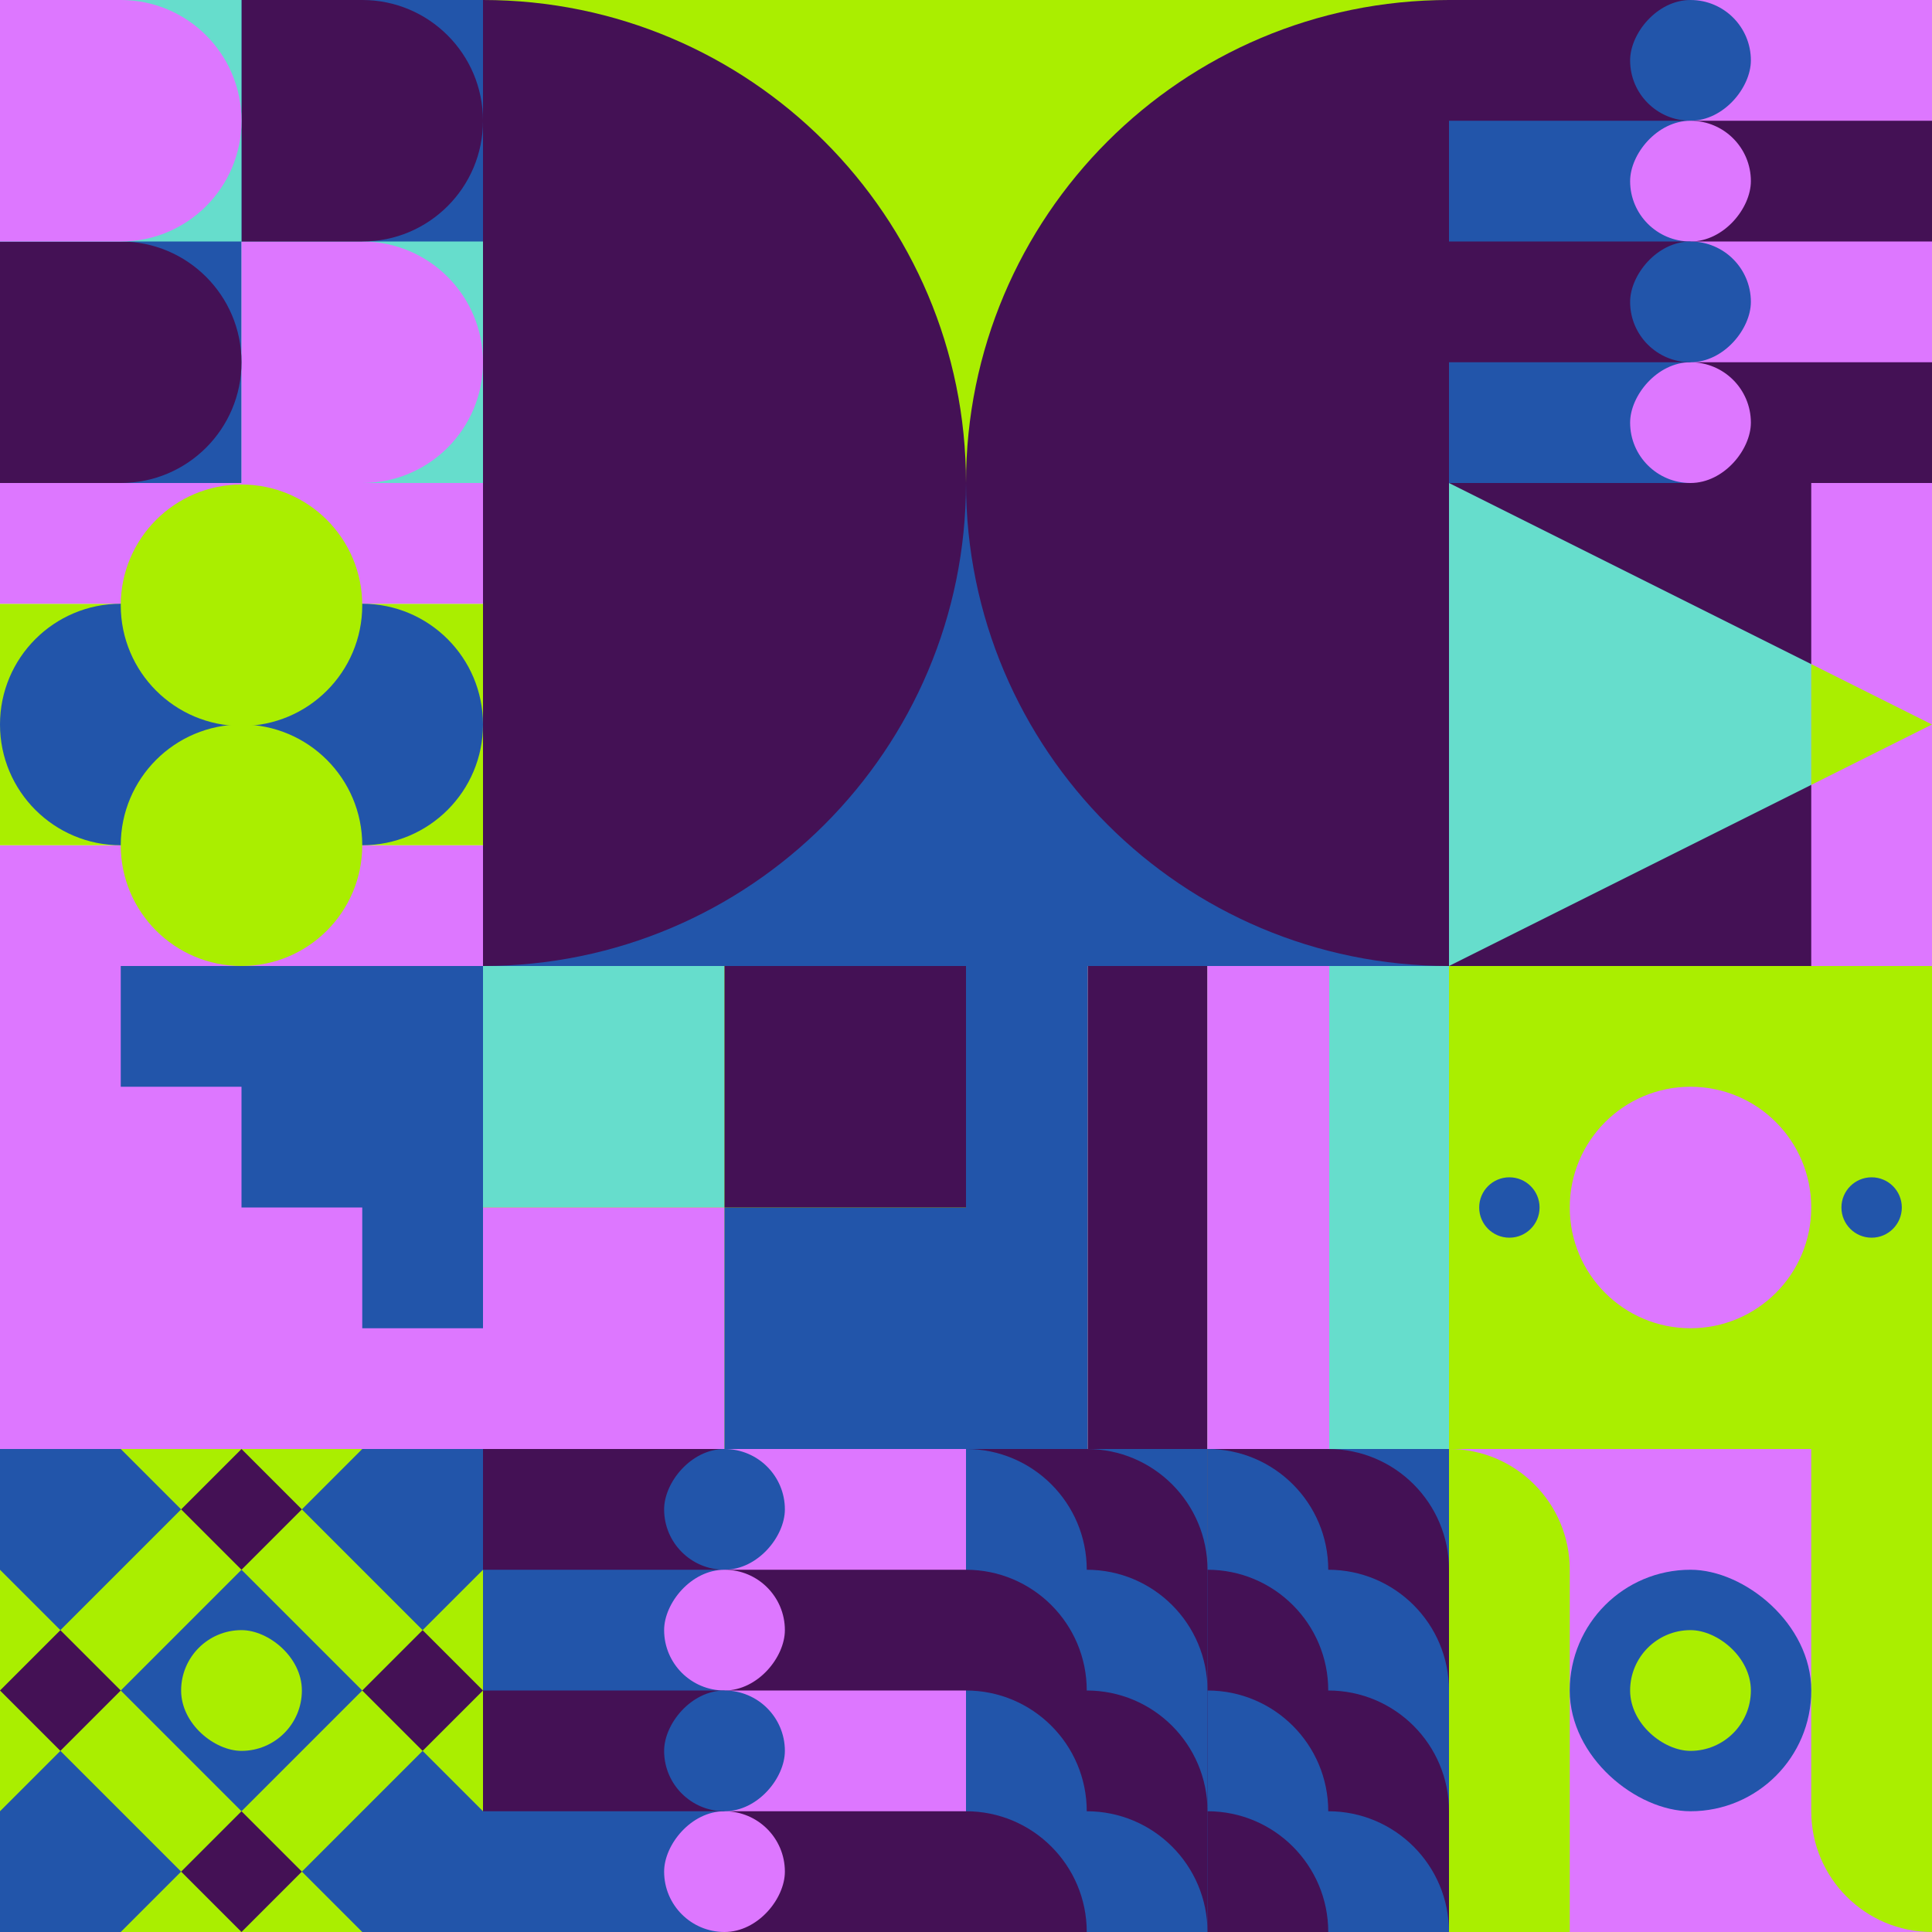 <svg id="geo" xmlns="http://www.w3.org/2000/svg" width="1280" height="1280" viewBox="0 0 1280 1280" fill="none" style="width:640px;height:640px"><g class="svg-image"><g class="block-0" transform="translate(0,0), scale(1), rotate(90, 160, 160)" height="320" width="320" clip-path="url(#trim)"><rect width="320" height="320" fill="#dd77ff"/><rect y="320" width="320" height="320" transform="rotate(-90 0 320)" fill="#2255aa"/><rect x="160" y="160" width="160" height="160" transform="rotate(-90 160 160)" fill="#66ddcc"/><path d="M160 160V80C160 35.817 195.817 0 240 0C284.183 0 320 35.817 320 80V160H160Z" fill="#dd77ff"/><path d="M160 320V240C160 195.817 195.817 160 240 160C284.183 160 320 195.817 320 240V320H160Z" fill="#441155"/><path d="M160 160V80C160 35.817 124.183 0 80 0C35.817 0 0 35.817 0 80V160H160Z" fill="#441155"/><rect y="320" width="160" height="160" transform="rotate(-90 0 320)" fill="#66ddcc"/><path d="M160 320V240C160 195.817 124.183 160 80 160C35.817 160 0 195.817 0 240V320H160Z" fill="#dd77ff"/></g><g class="block-1" transform="translate(320,0), scale(2), rotate(90, 160, 160)" height="640" width="640" clip-path="url(#trim)"><rect width="320" height="320" fill="#dd77ff"/><rect y="320" width="320" height="320" transform="rotate(-90 0 320)" fill="#2255aa"/><path d="M160 320V160C248.366 160 320 231.634 320 320H160Z" fill="#441155"/><path d="M160 0V160C248.366 160 320 88.366 320 0L160 0Z" fill="#441155"/><rect y="320" width="320" height="160" transform="rotate(-90 0 320)" fill="#aaee00"/><path d="M160 320V160C71.634 160 0 231.634 0 320H160Z" fill="#441155"/><path d="M160 0V160C71.634 160 0 88.366 0 0L160 0Z" fill="#441155"/></g><g class="block-2" transform="translate(960,0), scale(1), rotate(90, 160, 160)" height="320" width="320" clip-path="url(#trim)"><rect width="320" height="320" fill="#441155"/><rect width="80" height="160" fill="#dd77ff"/><rect x="160" width="80" height="160" fill="#dd77ff"/><rect x="80" y="160" width="80" height="160" fill="#2255aa"/><rect x="240" y="160" width="80" height="160" fill="#2255aa"/><rect width="80" height="80" rx="40" transform="matrix(0 -1 -1 0 80 200)" fill="#2255aa"/><rect width="80" height="80" rx="40" transform="matrix(0 -1 -1 0 160 200)" fill="#dd77ff"/><rect width="80" height="80" rx="40" transform="matrix(0 -1 -1 0 320 200)" fill="#dd77ff"/><rect width="80" height="80" rx="40" transform="matrix(0 -1 -1 0 240 200)" fill="#2255aa"/></g><g class="block-3" transform="translate(0,320), scale(1), rotate(0, 160, 160)" height="320" width="320" clip-path="url(#trim)"><rect width="320" height="320" fill="white"/><rect y="240" width="320" height="80" fill="#dd77ff"/><rect y="80" width="320" height="160" fill="#aaee00"/><rect width="320" height="80" fill="#dd77ff"/><circle cx="240" cy="160" r="80" fill="#2255aa"/><circle cx="80" cy="160" r="80" fill="#2255aa"/><circle cx="160" cy="240" r="80" fill="#aaee00"/><circle cx="160" cy="81" r="80" fill="#aaee00"/></g><g class="block-4" transform="translate(960,320), scale(1), rotate(90, 160, 160)" height="320" width="320" clip-path="url(#trim)"><rect width="320" height="320" fill="#441155"/><path d="M160 0L320 320H0L160 0Z" fill="#66ddcc"/><rect width="320" height="80" fill="#dd77ff"/><path fill-rule="evenodd" clip-rule="evenodd" d="M200 80L160 0L120 80H200Z" fill="#aaee00"/></g><g class="block-5" transform="translate(0,640), scale(1), rotate(0, 160, 160)" height="320" width="320" clip-path="url(#trim)"><defs><clipPath id="ClipPath-1"><rect width="320" height="320" fill="white"/></clipPath></defs><style>@keyframes geo-63a0_t{0%,to{transform:translate(0,0)}13.636%{transform:translate(0,0);animation-timing-function:cubic-bezier(.4,0,.6,1)}}@keyframes geo-63a1_t{0%{transform:translate(0,0)}13.636%{transform:translate(0,0);animation-timing-function:cubic-bezier(.4,0,.6,1)}50%,63.636%{transform:translate(-80px,0);animation-timing-function:cubic-bezier(.4,0,.6,1)}to{transform:translate(-80px,-80px)}}</style><g clip-path="url(#ClipPath-1)" style="animation:2.2s linear infinite both geo-63a0_t"><rect width="320" height="320" fill="#2255aa"/><path fill-rule="evenodd" clip-rule="evenodd" d="M0 0h80v80h80v80h80v80h80v80h80v320h-80v-80h-80v-80h-80v-80H80v-80H0V0Z" fill="#dd77ff" style="animation:2.2s linear infinite both geo-63a1_t"/></g></g><g class="block-6" transform="translate(320,640), scale(1), rotate(270, 160, 160)" height="320" width="320" clip-path="url(#trim)"><rect width="320" height="320" fill="#441155"/><rect y="320" width="320" height="320" transform="rotate(-90 0 320)" fill="#aaee00"/><rect x="160" y="160" width="160" height="160" transform="rotate(-90 160 160)" fill="#66ddcc"/><rect y="160" width="160" height="160" transform="rotate(-90 0 160)" fill="#dd77ff"/><rect width="160" height="160" transform="matrix(0 -1 -1 0 160 320)" fill="#2255aa"/><rect width="160" height="160" transform="matrix(0 -1 -1 0 320 320)" fill="#441155"/></g><g class="block-7" transform="translate(640,640), scale(1), rotate(270, 160, 160)" height="320" width="320" clip-path="url(#trim)"><rect width="320" height="320" fill="white"/><rect width="320" height="80.64" fill="#2255aa"/><rect y="80.64" width="320" height="79.36" fill="#441155"/><rect y="160" width="320" height="80.64" fill="#dd77ff"/><rect y="240.64" width="320" height="79.36" fill="#66ddcc"/></g><g class="block-8" transform="translate(960,640), scale(1), rotate(180, 160, 160)" height="320" width="320" clip-path="url(#trim)"><style>@keyframes geo-37a0_t{0%,13.636%{transform:translate(160px,160px) rotate(0deg) translate(-140px,-20px)}50%,63.636%{transform:translate(160px,160px) rotate(90deg) translate(-140px,-20px)}to{transform:translate(160px,160px) rotate(180deg) translate(-140px,-20px)}}</style><rect width="320" height="320" fill="#aaee00"/><circle cx="160" cy="160" fill="#dd77ff" r="80"/><g transform="translate(20 140)" style="animation:2.2s ease-in-out infinite both geo-37a0_t" fill="#2255aa"><circle cx="260" cy="20" r="20"/><circle cx="20" cy="20" r="20"/></g></g><g class="block-9" transform="translate(0,960), scale(1), rotate(180, 160, 160)" height="320" width="320" clip-path="url(#trim)"><defs><clipPath id="ClipPath-1"><rect width="320" height="320" fill="#441155"/></clipPath></defs><style>@keyframes geo-24-a0_t{0%,27.273%{transform:translate(0,0);animation-timing-function:ease-in-out}to{transform:translate(120px,-120px)}}@keyframes geo-24-a1_t{0%,27.273%{transform:translate(0,0);animation-timing-function:ease-in-out}to{transform:translate(-120px,120px)}}@keyframes geo-24-a2_t{0%,27.273%{transform:translate(0,0);animation-timing-function:ease-in-out}to{transform:translate(-120px,-120px)}}@keyframes geo-24-a3_t{0%,27.273%{transform:translate(0,0);animation-timing-function:ease-in-out}to{transform:translate(120px,120px)}}</style><g clip-path="url(#ClipPath-1)"><rect width="320" height="320" fill="#aaee00"/><path d="m120 280 40-40 40 40-40 40-40-40Z" fill="#441155" style="animation:1.1s ease-in-out infinite both geo-24-a0_t"/><path d="m120 40 40-40 40 40-40 40-40-40Z" fill="#441155" style="animation:1.1s ease-in-out infinite both geo-24-a1_t"/><path d="m240 160 40-40 40 40-40 40-40-40Z" fill="#441155" style="animation:1.1s ease-in-out infinite both geo-24-a2_t"/><path d="m0 160 40-40 40 40-40 40-40-40Z" fill="#441155" style="animation:1.1s ease-in-out infinite both geo-24-a3_t"/><path d="m80 160 80-80 80 80-80 80-80-80ZM-40 40l80-80 80 80-80 80-80-80ZM200 280l80-80 80 80-80 80-80-80ZM-40 280l80-80 80 80-80 80-80-80ZM200 40l80-80 80 80-80 80-80-80Z" fill="#2255aa"/><rect width="80" height="80" rx="40" fill="#aaee00" transform="matrix(0 -1 -1 0 200 200)"/></g></g><g class="block-10" transform="translate(320,960), scale(1), rotate(90, 160, 160)" height="320" width="320" clip-path="url(#trim)"><rect width="320" height="320" fill="#441155"/><rect width="80" height="160" fill="#dd77ff"/><rect x="160" width="80" height="160" fill="#dd77ff"/><rect x="80" y="160" width="80" height="160" fill="#2255aa"/><rect x="240" y="160" width="80" height="160" fill="#2255aa"/><rect width="80" height="80" rx="40" transform="matrix(0 -1 -1 0 80 200)" fill="#2255aa"/><rect width="80" height="80" rx="40" transform="matrix(0 -1 -1 0 160 200)" fill="#dd77ff"/><rect width="80" height="80" rx="40" transform="matrix(0 -1 -1 0 320 200)" fill="#dd77ff"/><rect width="80" height="80" rx="40" transform="matrix(0 -1 -1 0 240 200)" fill="#2255aa"/></g><g class="block-11" transform="translate(640,960), scale(1), rotate(0, 160, 160)" height="320" width="320" clip-path="url(#trim)"><rect width="320" height="320" fill="#66ddcc"/><path d="M80-80c44.183 0 80 35.817 80 80v240c-44.183 0-80-35.817-80-80V-80ZM240-80c44.183 0 80 35.817 80 80v240c-44.183 0-80-35.817-80-80V-80Z" fill="#2255aa"/><path d="M80 240c-44.183 0-80-35.817-80-80V-80c44.183 0 80 35.817 80 80v240ZM240 240c-44.183 0-80-35.817-80-80V-80c44.183 0 80 35.817 80 80v240ZM80 0c44.183 0 80 35.817 80 80v240c-44.183 0-80-35.817-80-80V0ZM240 0c44.183 0 80 35.817 80 80v240c-44.183 0-80-35.817-80-80V0Z" fill="#441155"/><path d="M80 320c-44.183 0-80-35.817-80-80V0c44.183 0 80 35.817 80 80v240ZM240 320c-44.183 0-80-35.817-80-80V0c44.183 0 80 35.817 80 80v240ZM80 80c44.183 0 80 35.817 80 80v240c-44.183 0-80-35.817-80-80V80ZM240 80c44.183 0 80 35.817 80 80v240c-44.183 0-80-35.817-80-80V80Z" fill="#2255aa"/><path d="M80 400c-44.183 0-80-35.817-80-80V80c44.183 0 80 35.817 80 80v240ZM240 400c-44.183 0-80-35.817-80-80V80c44.183 0 80 35.817 80 80v240ZM80 160c44.183 0 80 35.817 80 80v240c-44.183 0-80-35.817-80-80V160ZM240 160c44.183 0 80 35.817 80 80v240c-44.183 0-80-35.817-80-80V160Z" fill="#441155"/><path d="M80 480c-44.183 0-80-35.817-80-80V160c44.183 0 80 35.817 80 80v240ZM240 480c-44.183 0-80-35.817-80-80V160c44.183 0 80 35.817 80 80v240ZM80 240c44.183 0 80 35.817 80 80v240c-44.183 0-80-35.817-80-80V240ZM240 240c44.183 0 80 35.817 80 80v240c-44.183 0-80-35.817-80-80V240Z" fill="#2255aa"/><path d="M80 560c-44.183 0-80-35.817-80-80V240c44.183 0 80 35.817 80 80v240ZM240 560c-44.183 0-80-35.817-80-80V240c44.183 0 80 35.817 80 80v240Z" fill="#441155"/></g><g class="block-12" transform="translate(960,960), scale(1), rotate(0, 160, 160)" height="320" width="320" clip-path="url(#trim)"><rect width="320" height="320" fill="#dd77ff"/><path d="M320 0V320V320C275.817 320 240 284.183 240 240V0H320Z" fill="#aaee00"/><path d="M0 320V0V0C44.183 0 80 35.817 80 80V320H0Z" fill="#aaee00"/><rect width="160" height="160" rx="80" transform="matrix(0 -1 -1 0 240 240)" fill="#2255aa"/><rect width="80" height="80" rx="40" transform="matrix(0 -1 -1 0 200 200)" fill="#aaee00"/></g></g><clipPath id="trim"><rect width="320" height="320" fill="white"/></clipPath><filter id="noiseFilter"><feTurbulence baseFrequency="0.5" result="noise"/><feColorMatrix type="saturate" values="0.10"/><feBlend in="SourceGraphic" in2="noise" mode="multiply"/></filter><rect transform="translate(0,0)" height="1280" width="1280" filter="url(#noiseFilter)" opacity="0.4"/></svg>